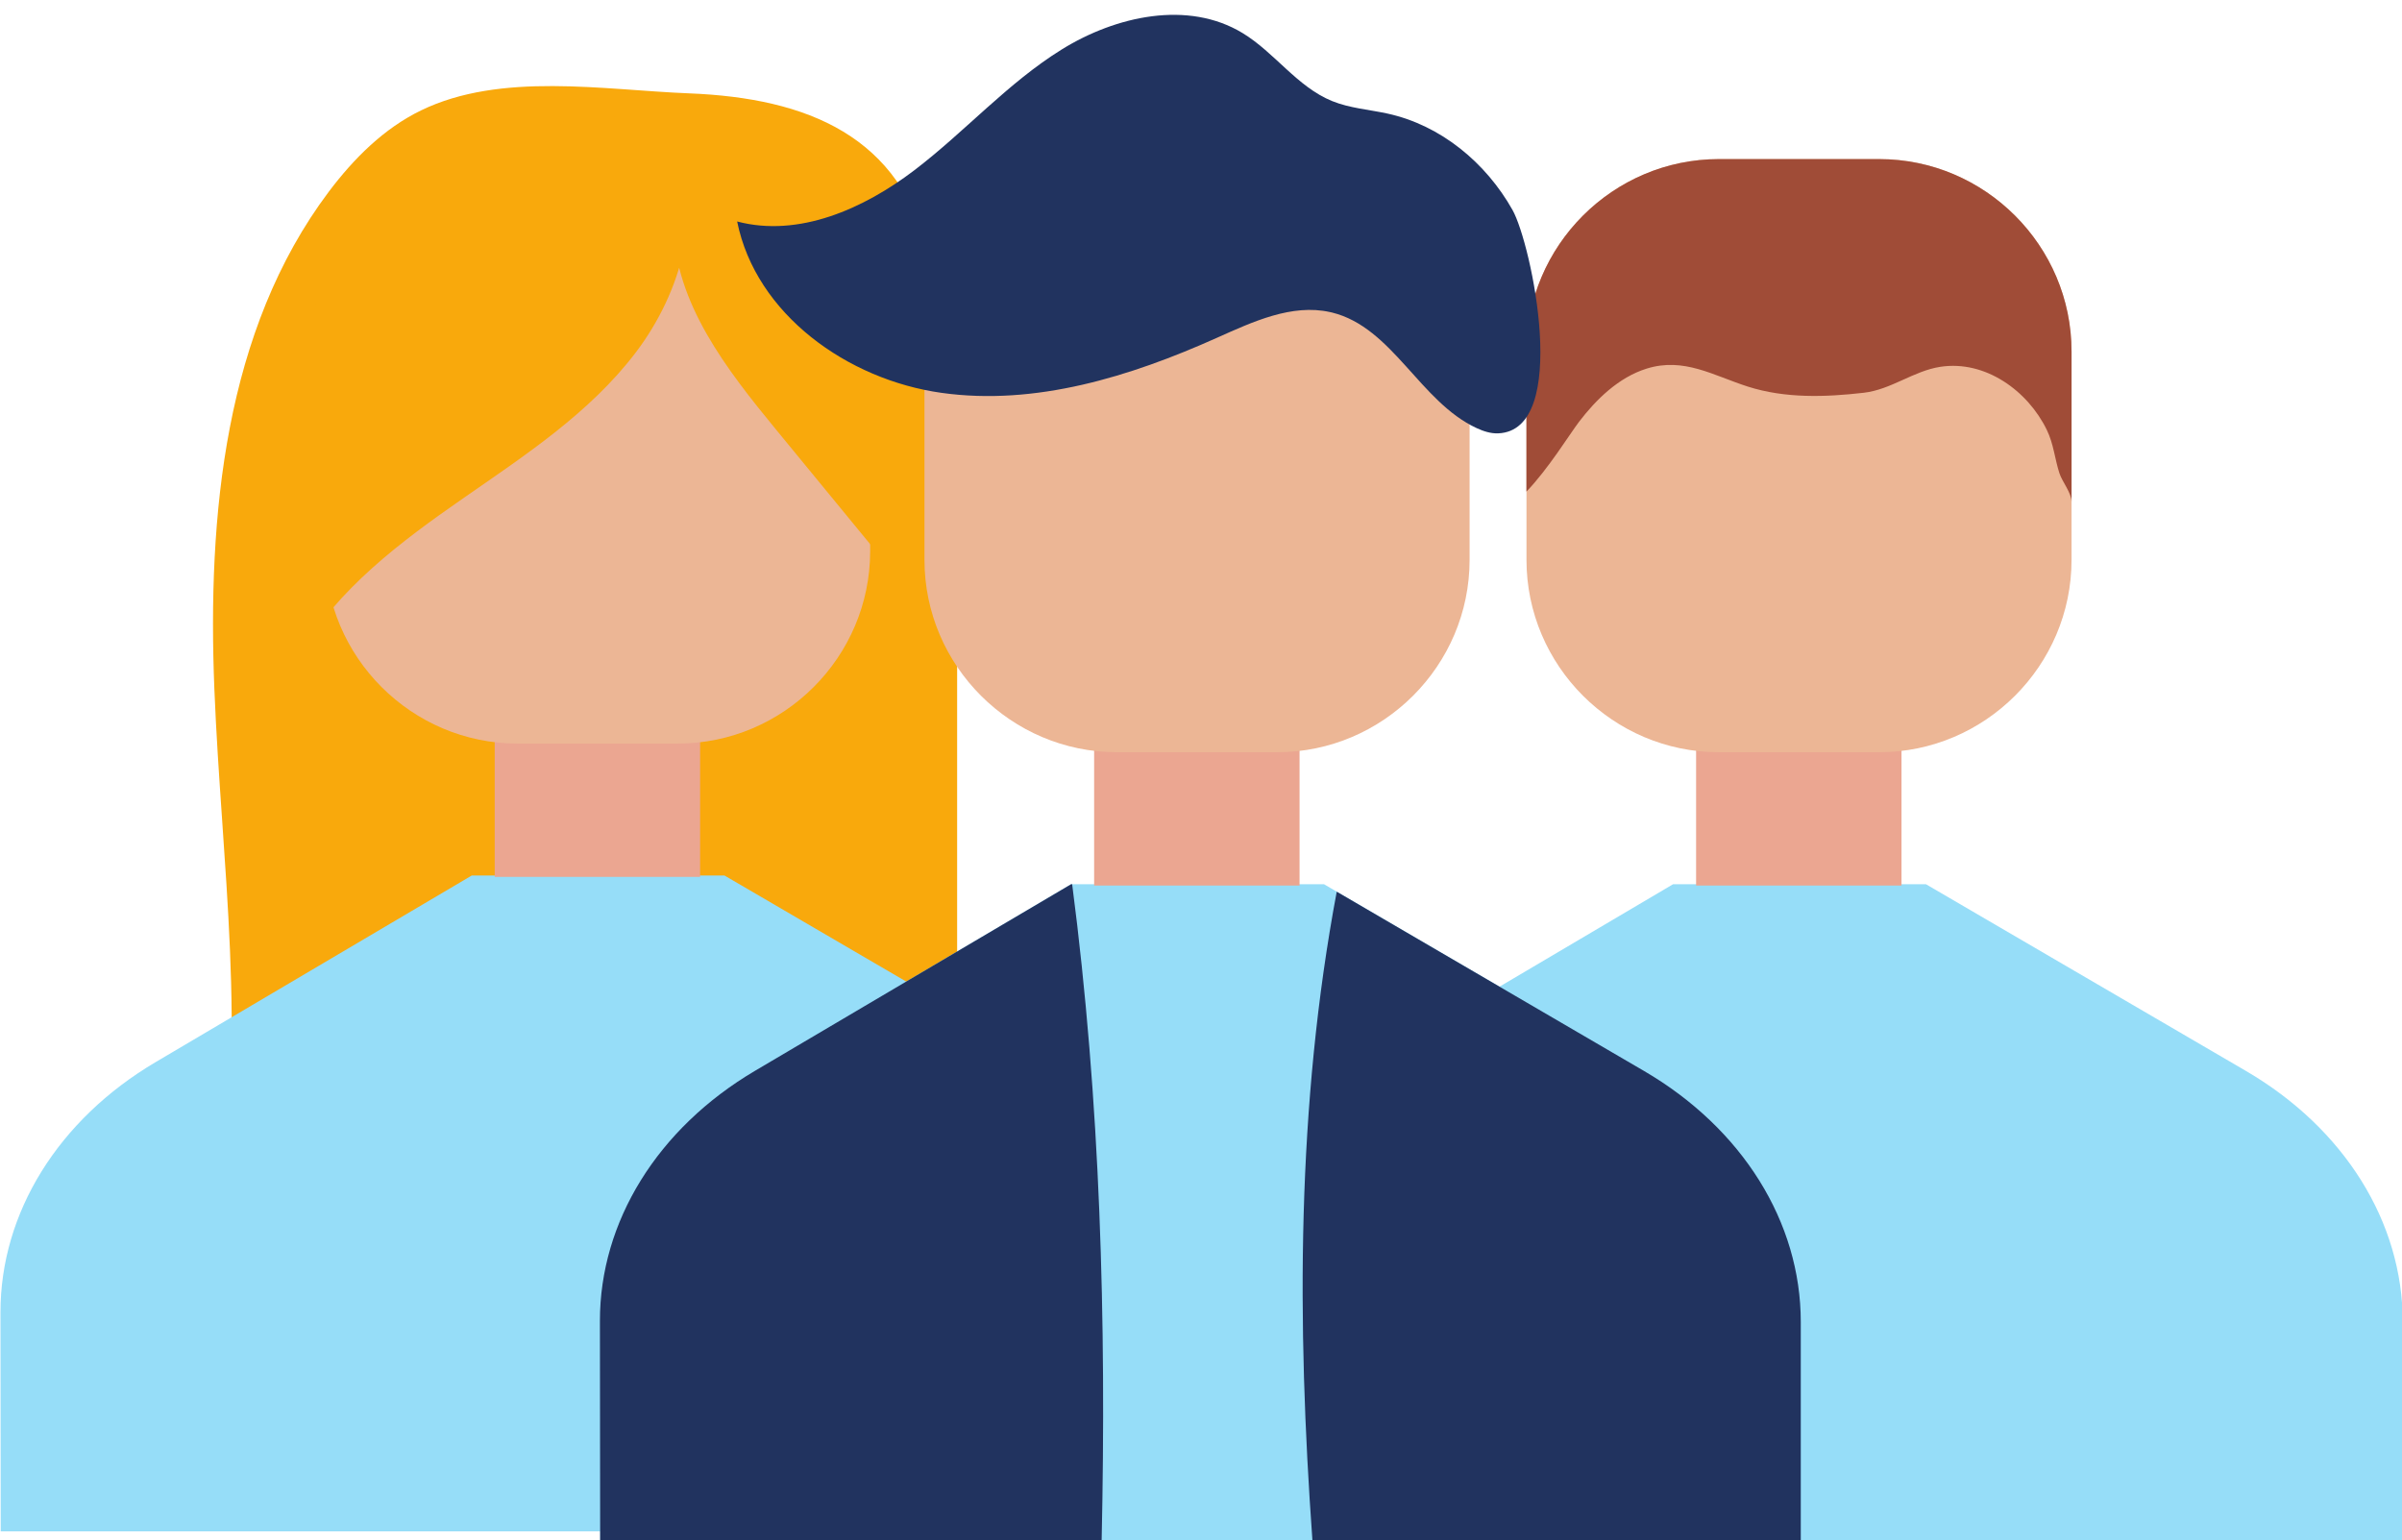 <?xml version="1.0" encoding="UTF-8"?><svg xmlns="http://www.w3.org/2000/svg" xmlns:xlink="http://www.w3.org/1999/xlink" height="126.4" preserveAspectRatio="xMidYMid meet" version="1.0" viewBox="114.0 148.8 197.1 126.4" width="197.1" zoomAndPan="magnify"><g><g id="change1_1"><path d="M 190.285 170.152 C 190.266 170.055 190.246 169.961 190.223 169.863 C 187.996 159.965 180.234 156.844 170.539 156.461 C 163.527 156.184 155.102 154.68 148.551 157.859 C 145.496 159.34 143.027 161.816 140.984 164.527 C 132.426 175.914 131.02 191.109 131.59 205.344 C 132.16 219.578 134.367 233.957 131.793 247.969 C 152.047 247.871 172.297 247.496 192.539 246.848 C 192.539 231.695 192.539 216.539 192.539 201.383 C 192.539 190.957 192.547 180.383 190.285 170.152" fill="#f9a90c"/></g><g id="change2_1"><path d="M 199.719 235.98 L 173.453 220.652 L 152.707 220.652 L 126.766 235.965 C 118.777 240.684 114.031 248.34 114.039 256.5 L 114.059 274.473 L 212.578 274.473 L 212.578 256.57 C 212.578 248.371 207.777 240.684 199.719 235.98" fill="#96ddf8"/></g><g id="change3_1"><path d="M 171.449 205.27 L 154.594 205.27 L 154.594 220.762 L 171.449 220.762 L 171.449 205.27" fill="#eba691"/></g><g id="change4_1"><path d="M 169.617 209.82 L 156.461 209.82 C 147.777 209.82 140.676 202.719 140.676 194.035 L 140.676 176.934 C 140.676 168.25 147.777 161.148 156.461 161.148 L 169.617 161.148 C 178.301 161.148 185.402 168.25 185.402 176.934 L 185.402 194.035 C 185.402 202.719 178.301 209.82 169.617 209.82" fill="#ecb695"/></g><g id="change1_2"><path d="M 169.344 160.188 C 171.883 165.879 169.941 172.746 166.18 177.711 C 162.414 182.676 157.086 186.164 151.969 189.719 C 146.852 193.273 141.699 197.137 138.57 202.527 C 135.598 191.777 136.66 179.961 141.512 169.914 C 142.941 166.953 144.762 164.059 147.465 162.18 C 150.59 160.008 154.523 159.426 158.309 159.004 C 161.625 158.629 164.945 158.328 168.273 158.102 C 171.414 157.887 174.695 157.758 177.57 159.035 C 182.52 161.227 184.863 166.84 186.453 172.016 C 189.113 180.688 190.969 189.816 189.801 198.812 C 185.754 193.887 181.711 188.961 177.664 184.035 C 173.629 179.121 169.395 173.688 169.258 167.332" fill="#f9a90c"/></g><g id="change2_2"><path d="M 298.301 236.691 L 272.035 221.363 L 251.289 221.363 L 225.348 236.676 C 217.355 241.391 212.613 249.051 212.621 257.211 L 212.641 275.184 L 311.16 275.184 L 311.16 257.281 C 311.16 249.082 306.359 241.395 298.301 236.691" fill="#96ddf8"/></g><g id="change3_2"><path d="M 270.031 205.98 L 253.176 205.98 L 253.176 221.473 L 270.031 221.473 L 270.031 205.98" fill="#eba691"/></g><g id="change4_2"><path d="M 268.195 210.531 L 255.043 210.531 C 246.359 210.531 239.258 203.43 239.258 194.746 L 239.258 177.645 C 239.258 168.961 246.359 161.859 255.043 161.859 L 268.195 161.859 C 276.879 161.859 283.984 168.961 283.984 177.645 L 283.984 194.746 C 283.984 203.43 276.879 210.531 268.195 210.531" fill="#ecb695"/></g><g id="change5_1"><path d="M 243.562 183.426 C 244.953 181.602 246.809 179.77 249.117 179.051 C 252.176 178.098 254.582 179.617 257.426 180.527 C 260.484 181.504 263.785 181.395 266.941 181.031 C 269.18 180.773 271.02 179.238 273.223 178.902 C 276.91 178.34 280.402 180.875 281.957 184.086 C 282.516 185.238 282.602 186.434 282.984 187.621 C 283.211 188.336 283.984 189.238 283.984 189.996 C 283.984 189.82 283.984 177.645 283.984 177.645 C 283.984 168.961 276.879 161.855 268.195 161.855 L 255.043 161.855 C 246.359 161.855 239.254 168.961 239.254 177.645 L 239.254 189.145 C 241.031 187.305 242.812 184.414 243.562 183.426" fill="#a04c37"/></g><g id="change2_3"><path d="M 248.906 236.691 L 222.641 221.363 L 201.895 221.363 L 175.953 236.676 C 167.965 241.391 163.219 249.051 163.227 257.211 L 163.246 275.184 L 261.766 275.184 L 261.766 257.281 C 261.766 249.082 256.965 241.395 248.906 236.691" fill="#96ddf8"/></g><g id="change6_1"><path d="M 201.977 221.363 L 201.895 221.363 L 175.953 236.676 C 167.965 241.391 163.219 249.051 163.227 257.211 L 163.246 275.184 L 204.398 275.184 C 204.789 257.195 204.301 239.199 201.977 221.363" fill="#21335f"/></g><g id="change6_2"><path d="M 248.906 236.691 L 223.688 221.977 C 220.395 239.488 220.41 257.34 221.691 275.184 L 261.766 275.184 L 261.766 257.281 C 261.766 249.082 256.965 241.395 248.906 236.691" fill="#21335f"/></g><g id="change3_3"><path d="M 220.637 205.98 L 203.781 205.98 L 203.781 221.473 L 220.637 221.473 L 220.637 205.98" fill="#eba691"/></g><g id="change4_3"><path d="M 218.801 210.531 L 205.645 210.531 C 196.965 210.531 189.859 203.43 189.859 194.746 L 189.859 177.645 C 189.859 168.961 196.965 161.859 205.645 161.859 L 218.801 161.859 C 227.484 161.859 234.59 168.961 234.59 177.645 L 234.59 194.746 C 234.59 203.43 227.484 210.531 218.801 210.531" fill="#ecb695"/></g><g id="change6_3"><path d="M 223.152 174.414 C 223.203 174.426 223.258 174.438 223.309 174.449 C 228.285 175.68 230.516 181.785 235.172 183.934 C 235.727 184.191 236.324 184.387 236.934 184.363 C 242.906 184.129 239.676 168.809 238.109 166.027 C 235.934 162.164 232.238 159.078 227.855 158.121 C 226.336 157.789 224.75 157.68 223.309 157.094 C 220.441 155.93 218.598 153.109 215.953 151.508 C 211.484 148.801 205.57 150.102 201.129 152.855 C 196.691 155.605 193.176 159.613 189.02 162.777 C 184.863 165.941 179.539 168.309 174.488 166.977 C 176.027 174.602 183.551 179.961 191.254 181.039 C 198.957 182.121 206.734 179.711 213.836 176.531 C 216.797 175.207 220 173.707 223.152 174.414" fill="#21335f"/></g></g></svg>
